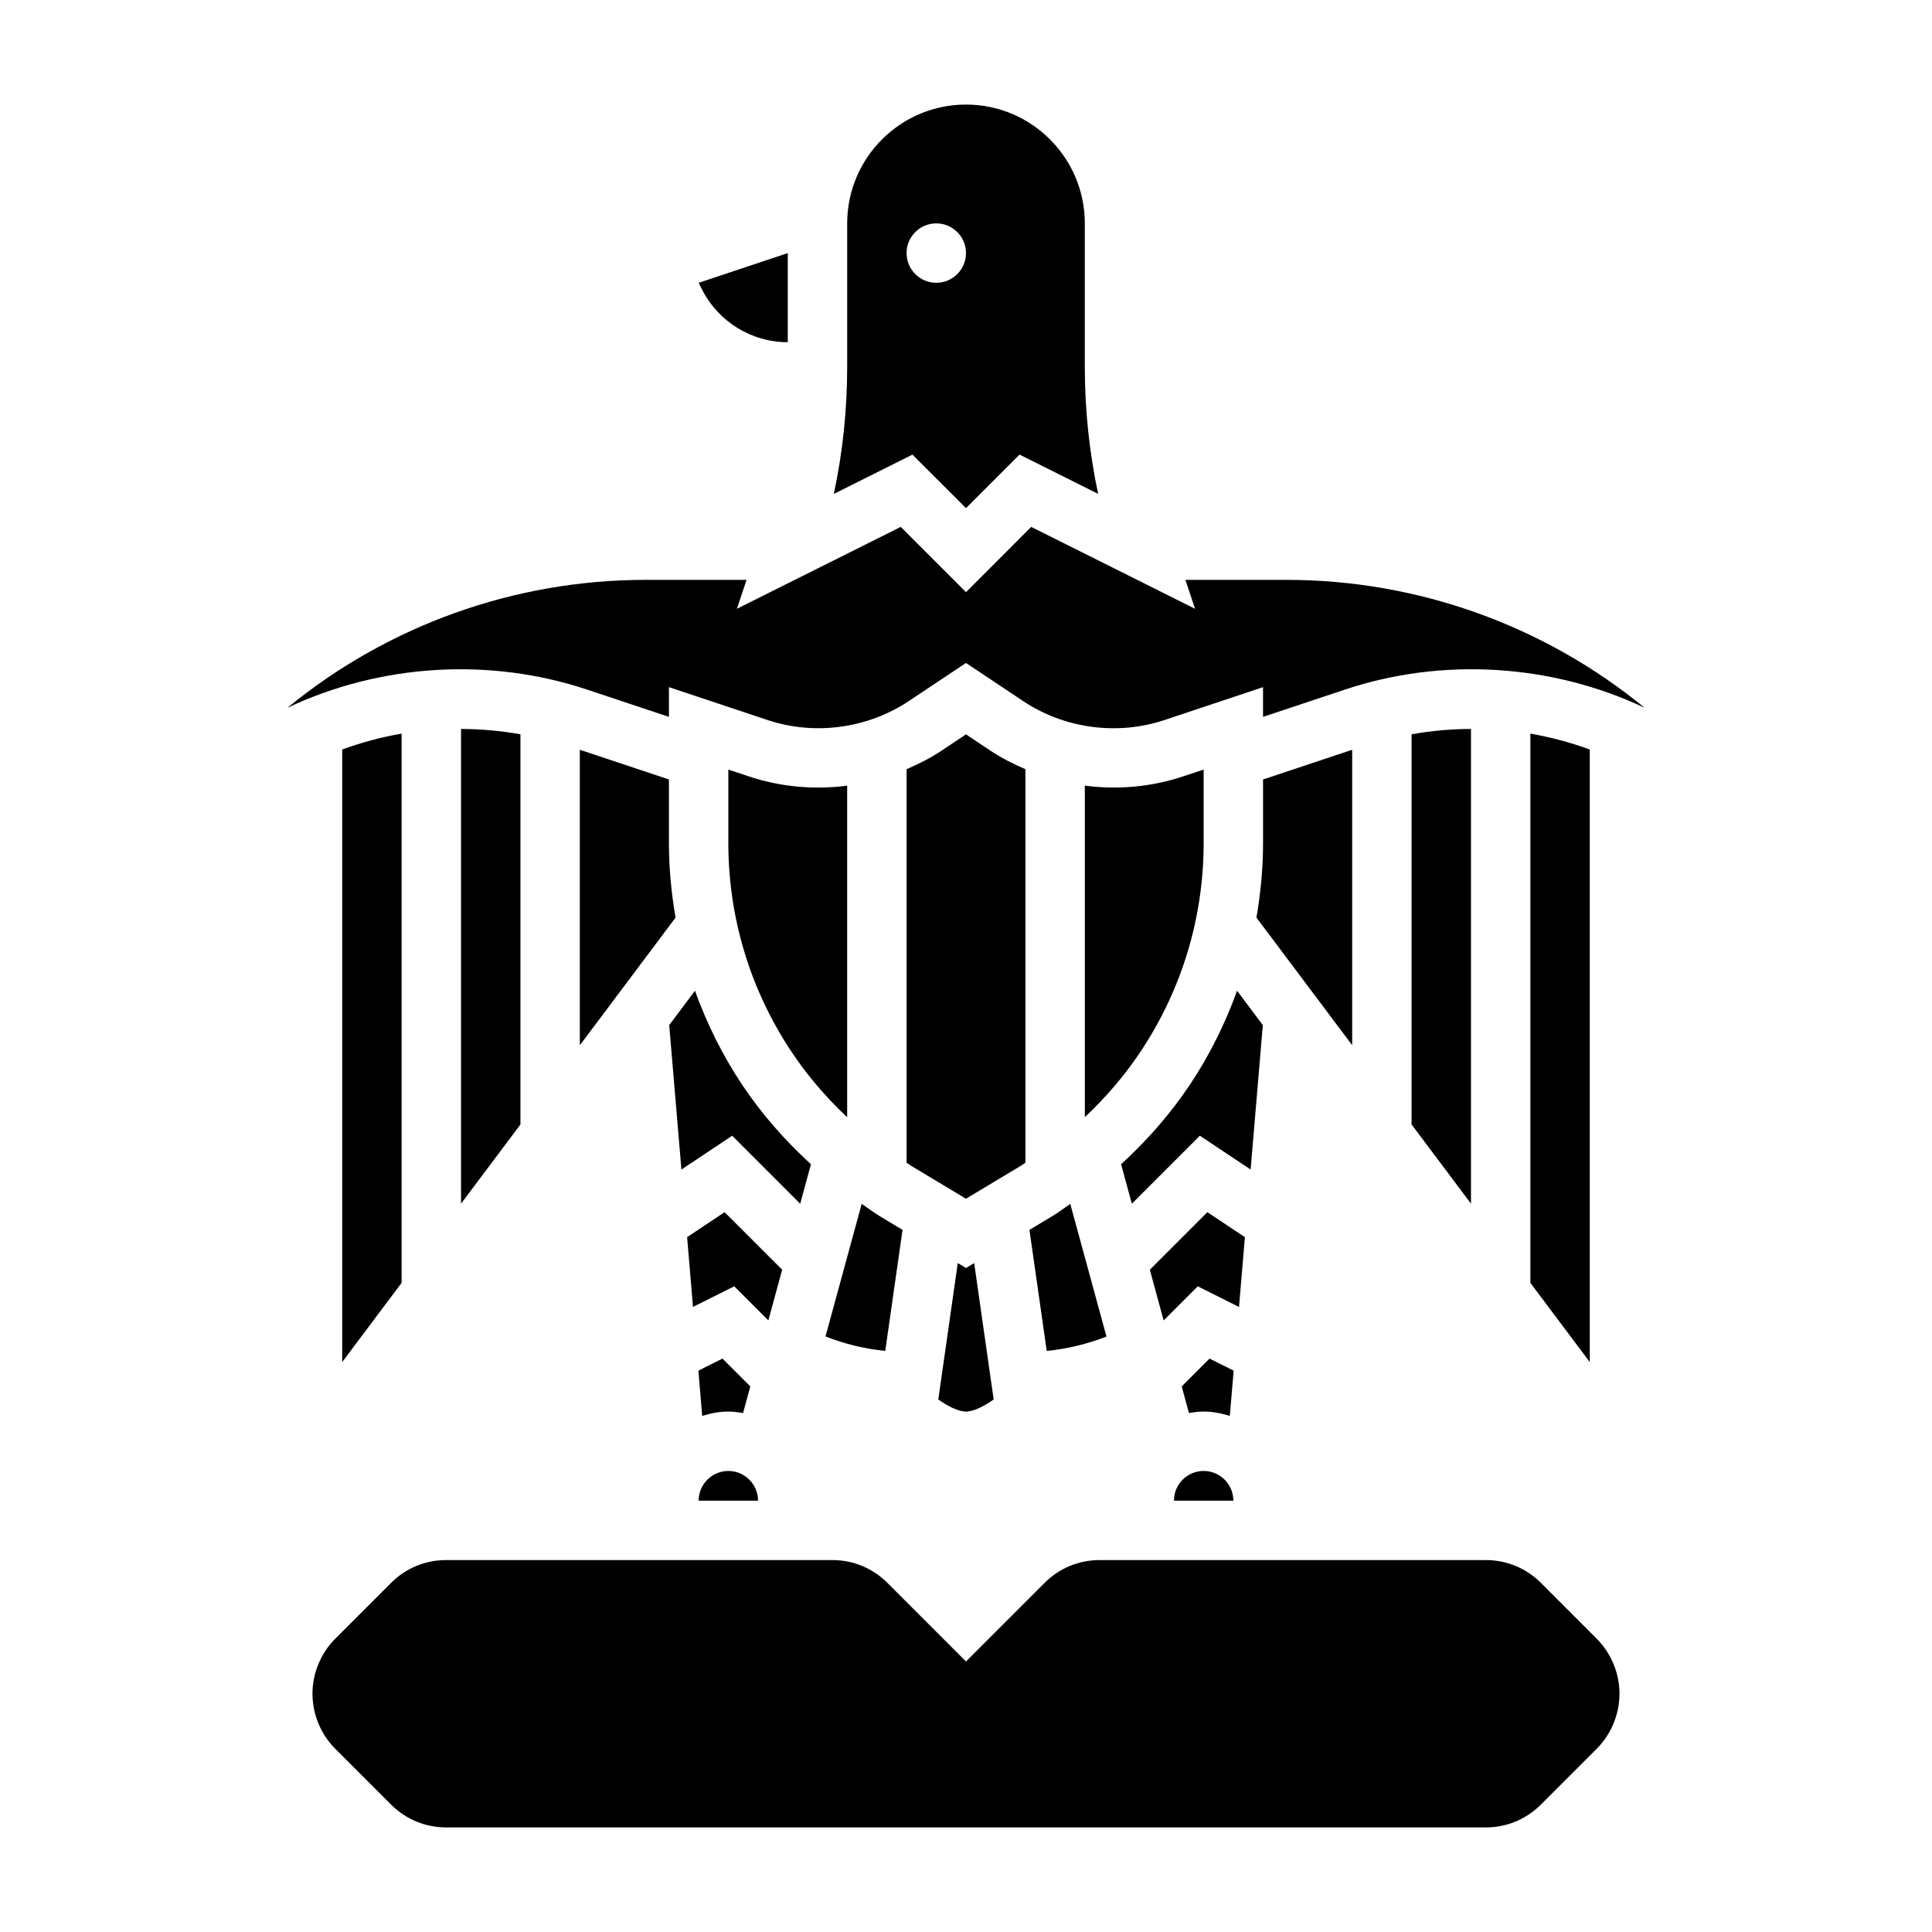 <?xml version="1.0" encoding="UTF-8"?>
<!-- Uploaded to: SVG Repo, www.svgrepo.com, Generator: SVG Repo Mixer Tools -->
<svg fill="#000000" width="800px" height="800px" version="1.1" viewBox="144 144 512 512" xmlns="http://www.w3.org/2000/svg">
 <g>
  <path d="m473.91 471.86-9.938-6.621-15.254 15.254 3.66 13.438 9.039-9.043 10.934 5.465z"/>
  <path d="m478.66 415.66-6.824-9.102c-3.141 8.715-7.289 17.082-12.508 24.914-5.156 7.731-11.352 14.77-18.23 21.066l2.852 10.461 18.027-18.027 13.453 8.965z"/>
  <path d="m464.54 504.04-7.375 7.375 1.922 7.055c1.27-0.211 2.555-0.395 3.894-0.395 2.434 0 4.723 0.473 6.934 1.156l1.016-11.996z"/>
  <path d="m462.98 533.82c-4.336 0-7.871 3.527-7.871 7.871h15.742c0-4.348-3.535-7.871-7.871-7.871z"/>
  <path d="m340.92 518.47 1.922-7.055-7.375-7.375-6.391 3.195 1.016 11.996c2.211-0.684 4.5-1.156 6.934-1.156 1.336 0 2.621 0.184 3.894 0.395z"/>
  <path d="m337.02 533.82c-4.336 0-7.871 3.527-7.871 7.871h15.742c0-4.348-3.535-7.871-7.871-7.871z"/>
  <path d="m400 278.66 14.191-14.191 20.828 10.414c-2.344-11.023-3.531-22.273-3.531-33.602v-38.082c0-17.367-14.121-31.488-31.488-31.488s-31.488 14.121-31.488 31.488v38.086c0 11.328-1.188 22.578-3.535 33.605l20.828-10.414zm-7.875-75.461c4.344 0 7.871 3.527 7.871 7.871s-3.527 7.871-7.871 7.871-7.871-3.527-7.871-7.871c0-4.348 3.527-7.871 7.871-7.871z"/>
  <path d="m552.36 563.48c-3.906-3.902-9.086-6.047-14.598-6.047h-102.34c-5.512 0-10.691 2.141-14.594 6.047l-20.828 20.828-20.828-20.828c-3.906-3.902-9.086-6.047-14.598-6.047h-102.34c-5.512 0-10.691 2.141-14.594 6.047l-14.793 14.793c-3.832 3.832-6.039 9.152-6.039 14.586 0 5.434 2.203 10.754 6.047 14.594l14.793 14.793c3.894 3.894 9.074 6.039 14.586 6.039h275.52c5.512 0 10.691-2.141 14.594-6.047l14.793-14.793c3.836-3.832 6.039-9.156 6.039-14.586 0-5.434-2.203-10.754-6.047-14.594z"/>
  <path d="m329.15 218.94 0.836 1.66c4.312 8.629 13.133 14.086 22.781 14.086v-23.617z"/>
  <path d="m351.28 480.49-15.254-15.254-9.934 6.621 1.559 18.492 10.934-5.465 9.035 9.043z"/>
  <path d="m565.31 504.96v-162.34c-5.117-1.852-10.383-3.281-15.742-4.195v145.55z"/>
  <path d="m299.62 326.76 21.656 7.219v-7.879l26.16 8.723c12.391 4.133 26.434 2.273 37.367-5.008l15.195-10.125 15.191 10.133c10.918 7.281 24.969 9.141 37.367 5.008l26.16-8.73v7.879l21.664-7.219c25.82-8.629 54.844-6.848 79.469 4.816-26.578-21.781-60.039-33.91-94.992-33.91h-26.711l2.551 7.668-43.414-21.703-17.285 17.293-17.293-17.293-43.414 21.703 2.555-7.668h-26.711c-34.945 0-68.406 12.129-94.992 33.922 24.625-11.676 53.633-13.449 79.477-4.828z"/>
  <path d="m518.08 441.99 15.746 20.988v-125.8c-5.281 0.008-10.539 0.496-15.742 1.41z"/>
  <path d="m462.98 367.43v-19.484l-5.434 1.801c-8.398 2.809-17.344 3.59-26.055 2.457v87.859c5.551-5.211 10.531-11.02 14.746-17.336 10.945-16.418 16.742-35.547 16.742-55.297z"/>
  <path d="m422.66 466.42-5.848 3.512 4.582 32.07c5.422-0.527 10.754-1.82 15.832-3.809l-9.59-35.141c-1.66 1.117-3.25 2.344-4.977 3.367z"/>
  <path d="m502.34 342.7-23.617 7.871v16.863c0 6.668-0.637 13.258-1.754 19.734l25.371 33.824z"/>
  <path d="m250.43 483.97v-145.55c-5.359 0.914-10.629 2.348-15.742 4.195v162.34z"/>
  <path d="m266.18 462.98 15.742-20.988v-103.4c-5.203-0.914-10.461-1.402-15.742-1.41z"/>
  <path d="m397.82 478.73-5.164 36.141c2.356 1.684 5.246 3.211 7.34 3.211 2.086 0 4.977-1.527 7.336-3.211l-5.164-36.141-2.172 1.301z"/>
  <path d="m378.6 502 4.582-32.07-5.848-3.512c-1.715-1.031-3.312-2.258-4.977-3.379l-9.59 35.141c5.078 1.996 10.41 3.293 15.832 3.82z"/>
  <path d="m297.66 342.7v78.305l25.371-33.832c-1.121-6.492-1.758-13.082-1.758-19.746v-16.863z"/>
  <path d="m342.45 349.75-5.43-1.801v19.484c0 19.75 5.793 38.871 16.742 55.309 4.203 6.312 9.195 12.121 14.746 17.336v-87.863c-8.707 1.125-17.66 0.348-26.059-2.465z"/>
  <path d="m358.91 452.54c-6.879-6.297-13.082-13.336-18.23-21.066-5.219-7.824-9.359-16.199-12.508-24.914l-6.824 9.102 3.234 38.281 13.453-8.965 18.027 18.027z"/>
  <path d="m415.74 452.13v-104.29c-3.219-1.379-6.352-2.961-9.289-4.922l-6.453-4.305-6.453 4.305c-2.938 1.961-6.07 3.543-9.289 4.922v104.29c0.402 0.25 0.77 0.559 1.18 0.805l14.562 8.738 14.562-8.738c0.41-0.246 0.777-0.555 1.18-0.805z"/>
 </g>
</svg>